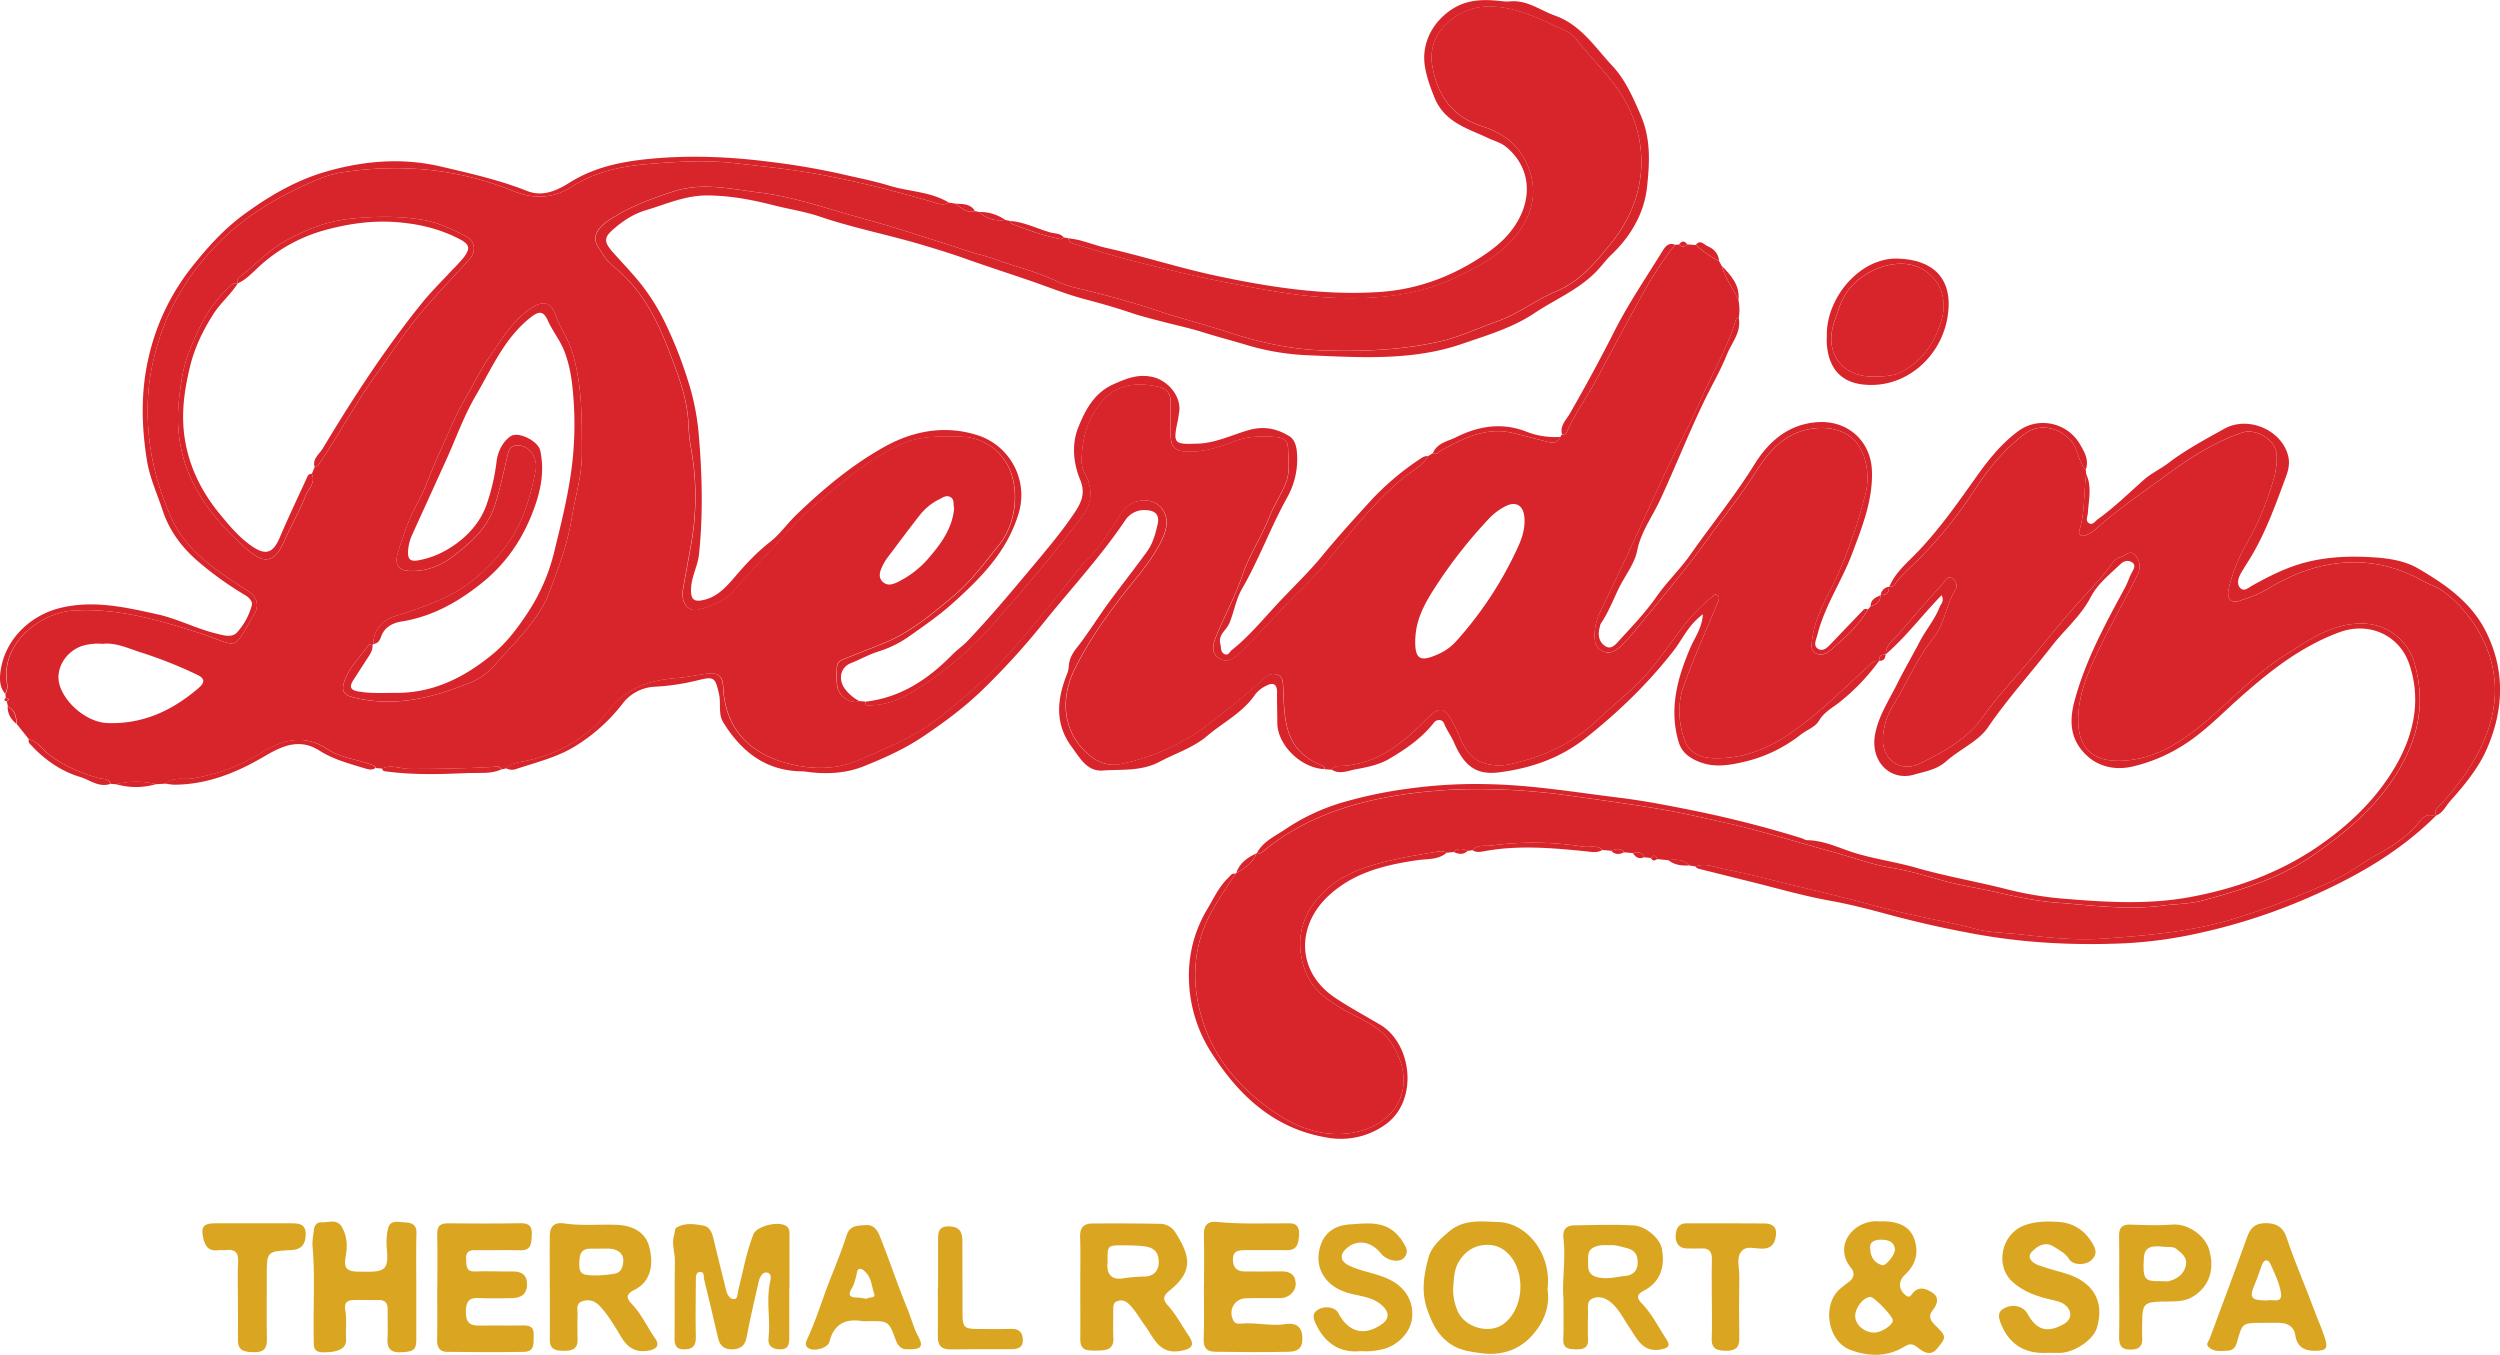 <svg id="Layer_1" data-name="Layer 1" xmlns="http://www.w3.org/2000/svg" viewBox="0 0 1440 780.32"><defs><style>.cls-1{fill:#d8242b;}.cls-2{fill:#daa520;}</style></defs><title>logoo</title><path class="cls-1" d="M1001.36,193.75a27.61,27.61,0,0,1,.16,10.09c-.52.26-1.38.42-1.5.81-5,16.5-13.78,31.33-20.62,47-6.63,15.18-14.86,29.66-21.76,44.73-10.7,23.38-21.34,46.79-32.56,69.94-2.51,5.19-5.49,10.36-6.26,16.22-.63,4.76-1,10.19,3.61,13,4.9,3,9.11-.19,12.57-3.92,1.84-2,3.83-3.85,5.53-5.95,15.16-18.68,30.74-37,44.76-56.61,7.35-10.28,15.32-20.09,22.3-30.68,7.35-11.14,14.13-23,27.72-28.36,13.3-5.21,32.71-3.81,38.35,13.89a37.68,37.68,0,0,1,.74,21.95c-2,7.56-4.11,15.09-6.72,22.54-3.77,10.79-7.77,21.37-13,31.53-4.77,9.19-9.48,18.46-10.84,29-.39,3-1.09,6.12,1.73,8s6.26.64,8.23-1.07c8.26-7.14,16.66-14.25,22.14-24,.52-.59,1-1.19,1.55-1.79,3.13-1,5.7-2.41,5.6-6.25l.26-.26c3.25.12,4.89-1.35,4.67-4.68l.4-.4a2.42,2.42,0,0,0,3.18-1.17c3.13-4.75,7.47-8.39,11.48-12.29a240.42,240.42,0,0,0,33.69-41.08c8.13-12.45,17.45-24.11,29.46-33.19,8.26-6.24,19.69-3.91,26.58,3.92,4.43,5,4.13,12.06,8.61,16.8.08.84.16,1.68.25,2.52-1.55,10.78-.56,21.84-4,32.45-.58,1.81,1.13,4.15,4,2.62a22.61,22.61,0,0,0,4.82-2.83c12.8-11.6,27.1-21.22,41-31.44,13.59-10,27.56-19.06,43.65-24.67,8.2-2.85,19.55,3.84,20.19,12.57.58,8-1.87,15.09-4.4,22.7a164.5,164.5,0,0,1-13.38,29.47,98.16,98.16,0,0,0-9.7,24.53c-1.52,6,1,9.26,5.79,7.63,5.22-1.76,10.48-3.4,15.38-6.3,7.32-4.32,15-8.4,23-11.13,23.07-7.88,45.79-6.23,67.13,5.71,4.25,2.38,9,3.59,12.95,6.74a77.66,77.66,0,0,1,20.18,23.49c12.14,22,11.12,44.16.82,65.56-6,12.45-14.56,24-24.32,34.2-1.57,1.65-2.92,3-1.54,5.31-.17.15-.34.31-.5.48a6.71,6.71,0,0,0-8.43,2.15c-6.66,8.85-15.55,14.6-25,19.85-8.79,4.88-16.87,11.15-26,15.33a458.85,458.85,0,0,1-55.23,21.25c-25,7.8-50.75,10-76.58,11.85-16,1.14-32-.65-47.85-2.44-8.66-1-17.57-1-25.89-3.19-9.3-2.5-18.8-4.33-28.13-6.31-10.48-2.22-21-4.56-31.26-7.39-15.7-4.35-31.57-8-47.35-11.89-12.4-3-24.83-6.24-37.38-8.74-5.56-1.1-11.06-3.76-17-1.64l-3.65-.59c-3.36-3.6-7.65-3.49-12-3l-6.36-.62c-.87-2.23-2.06-2.73-3.71-.67l-3.85-.42c-1.36-2.94-3.65-3.38-6.47-2.39l-5.14-.45c-2.18-2.83-4.82-1.81-7.44-.89l-5-.45c-3.24-3.22-7.41-1.29-11.12-1.91a178.35,178.35,0,0,0-52.75-.64c-3.56.47-8-.79-10.94,2.67l-2.78.4c-2.84-1.26-5.63-1.89-8.17.65l-4,.42c-2.38-1.33-4.83-.73-7.29-.29-6.33,1.13-12.71,2-19,3.41-18.57,4-36.73,8.74-49.34,24.91-9.85,12.63-10.83,26.79-5.57,40.64,3.76,9.91,12.86,16.62,22.29,21.93,9.68,5.46,20.7,9.28,27.09,19.09,15,22.95,4.67,44.24-17.38,50.44-18,5.07-35.39-.57-50.61-11.13-19.23-13.32-34.06-30.37-41-53.19-6.4-21.06-5.4-41.76,5.18-61.38,4.15-7.7,9.27-14.88,14-22.29a3.94,3.94,0,0,1,.5-.5c4.88-2.7,9.54-5.62,11.59-11.24a3.66,3.66,0,0,0,.44-.44c1.33.84,2.37.18,3.36-.65,22-18.32,48.23-27.36,75.84-32.05a288.82,288.82,0,0,1,49-3.86,377,377,0,0,1,52.75,3.89c24.38,3.52,48.86,6.48,73,11.95,11.31,2.57,22.74,4.9,33.88,8,15.18,4.16,30.29,8.62,45.46,12.81,10.56,2.91,21,6.84,31.7,8.58,10.3,1.66,20.21,4.71,30.1,7.47s19.86,4.19,29.7,6.44c11.59,2.65,23.37,5.28,35.44,6.21,20.49,1.58,40.9,4.42,61.5,1.72,7.61-1,15.5-.92,22.83-2.91,22.61-6.15,44.93-12.94,64.56-26.73,22.28-15.64,42-32.94,53.68-58.55,7.74-16.92,8.72-33.45,4-50.8A31.52,31.52,0,0,0,1360.8,380c-17.48-.23-30.79,9.43-44.62,18.18-19.21,12.16-34,29.5-51.87,43.31-10.71,8.3-22.23,14.83-35.45,16.88-19,2.95-33.21-2.62-31.71-26.33.89-14.15,6.78-26.82,12.87-39.26,6.79-13.86,14.48-27.29,21.3-41.14a9.85,9.85,0,0,0-1.51-11.2c-3-3.12-5.72.67-8.5,1.36s-4.63,3.38-6.36,5.73c-4.77,6.5-10.41,12.39-15.8,18.22-11.17,12.12-21.16,25.16-31.84,37.64-8.6,10-17.6,19.72-25.35,30.58-9,12.65-22.71,20.21-36.52,26.81-10.69,5.11-21.1-2.25-20.88-14.13a38.38,38.38,0,0,1,5.86-19.41c8-13,13.82-27.32,23.54-39.4,6.26-7.77,6.88-18.51,12.19-27a4.89,4.89,0,0,0-1.38-6.75c-3-2.08-4.14,1.12-5.41,2.53-8.45,9.38-16.83,18.84-24.94,28.52-3.19,3.81-8.12,6.65-8.19,12.56l-.2.25c-2.57-.21-3.84.88-3.57,3.53l-.26.26c-2.76-.91-4.2,1.13-5.86,2.64-15.11,13.75-29.33,28.36-46.58,39.85-13.31,8.86-27,13.71-42.63,13.35-7.26-.16-14-2.86-16.64-10-3.77-10.33-4.38-21.46-.64-31.8,5.91-16.29,13-32.14,19.7-48.15.62-1.48,1.1-2.83-.28-3.92s-2.24.22-3.19,1A96.89,96.89,0,0,0,970.92,380c-9.48,11.76-17.32,24.87-28.39,35.32-7.71,7.26-15.84,14.08-23.59,21.3-14.06,13.13-31,20.43-49.48,24.48a28.65,28.65,0,0,1-14.72-.72c-9.6-3-12.13-11.25-15.66-18.86-7.74-16.69-10.34-13.46-20.49-3.41-12.52,12.4-26.27,22.57-44.82,23.88-2.16.15-5.1-.4-6.65,2.24l-4.28-.34c.26-1.29-.46-1.8-1.55-2.24-10.67-4.26-17.52-11.18-20.14-23.14-1.63-7.49-1.67-14.78-2-22.2-.13-2.83-.24-5.64-3.28-6.79a7.17,7.17,0,0,0-7.54,1.83c-9.23,8.61-19.13,16.35-29,24.25A126.06,126.06,0,0,1,645.22,461c-7,1.47-13.48-1.56-18.28-5.68-14.22-12.2-16.73-31.2-7.72-49.33,9.35-18.8,21.81-35.5,35-51.72,5.62-6.94,11-14.06,14.91-22.1,2.83-5.88,4.62-12.53.25-18.3-5.57-7.34-17.75-6-23.18,2.11-6.1,9.07-11.4,18.63-19.28,26.49-5.54,5.52-10.08,12-15,18.12-17.42,21.3-34.15,43.16-55.48,61-9,7.55-17.88,15.29-28,21.18-10.94,6.36-22.66,11.19-34.33,16.14-13.66,5.79-27.85,5-40.84,1.54-21.41-5.75-35.53-19.86-36.66-43.83-.31-6.7-3.08-8.61-9.83-7.68-5.55.76-11.05,2-16.62,2.45-15.63,1.14-29.12,5.49-39.44,18.73-12.1,15.54-28.45,25-48,29.07-3.56.74-8.1.88-11,4.2l-2.77.66c-1.52-2.74-4.12-1.46-6.15-1.36q-23.36,1.17-46.74,1.07c-5.31,0-10.59-2.76-15.92-.2l-3.74-.33c-.13-1.28-1.12-1.47-2.12-1.85-8.5-3.2-17.94-3.93-25.68-9.05-13.43-8.9-26-5.39-38.28,2.27a105.49,105.49,0,0,1-39.82,14.7c-5,.79-10.68-1.19-15,2.9l-5.4.36a49.09,49.09,0,0,0-23.24,0l-3-.18c-1.29-3.46-4.74-2.64-7.23-3.35-10-2.9-19.37-6.86-27.86-13.16-4.05-3-6.74-7.85-12.07-9.14l-7-8.77c-.31-4.1-.84-8.09-5.11-10.21l-.69-2.82c1.76-1.16,1.15-1.72-.51-2-.1-.84-.21-1.68-.31-2.52,1.74-2.47,1.11-5.31.85-7.89C1.48,390.22,24.1,373.59,42.44,372.5c24.55-1.45,47.46,5,70.61,12.41,25.74,8.21,19.94,12.32,33.33-10.19a4.67,4.67,0,0,0,.36-.51c2.54-5,1.19-9.65-3.51-12.68-5.23-3.37-10.47-6.74-15.55-10.33-12.09-8.57-22.77-18.07-29.09-32.27-7.37-16.55-12-33.56-13.19-51.5a129.42,129.42,0,0,1,3.06-39.64c2.68-10.8,6.15-21.44,11.45-31.44a146.69,146.69,0,0,1,35-43.92,165.63,165.63,0,0,1,34.52-22c8.94-4.36,18-8.82,27.9-10.35a197.79,197.79,0,0,1,45.91-1.73,178.32,178.32,0,0,1,52.41,12.55c12.75,5.11,23.49,4,34.07-2.69,13.43-8.54,28.41-11.66,43.64-12.89,16.3-1.32,32.7-2.43,49.18-.55s33,3.5,49.35,6.53c21.79,4.06,43.3,9.46,64.61,15.68,3,.87,6.56,2.65,10,.57l3.91.58c3.32,2.44,6.32,5.72,11.13,4.33l2.54.5c4.18,4.09,9.25,5.29,14.91,4.57l2.73.57c.45.62.77,1.59,1.38,1.83,9,3.48,18.12,6.73,27.63,8.64.6.12,1.38-.59,2.07-.91l2.64.41c.12,2.06,1.61,2.74,3.28,3.23,11.32,3.31,22.56,7,34,9.85,17.5,4.37,35,8.71,52.72,12.18,20.79,4.06,41.55,8.19,62.74,9,23.6.94,46.93-1,68.75-11,14.52-6.7,28.72-14,38.36-27.68,9.42-13.41,10.24-27.25,2.68-41.48-5.15-9.68-14.23-15.42-24.13-18.56C836.39,88,828,75.7,825,58.79c-1.73-9.87,1.78-18.69,9.19-25.22a34.82,34.82,0,0,1,25.12-9c13.52.45,25.24,6,37,11.45,4.08,1.89,8.69,3.5,11.51,7.19,10.81,14.16,24.73,25.9,31.82,43a70.84,70.84,0,0,1,5.77,30.12c-.69,16.57-6.8,31.47-17.43,44.59-8.92,11-18,22-31.25,27.52-12,5-22.2,13.22-34.63,17.57-10.88,3.81-21.4,8.89-32.67,11.47-22,5-44.45,5.86-67,5.19-19.23-.57-37.89-4.89-55.88-10.77-13.3-4.34-26.86-7.74-40.11-12.21s-26.86-8.16-40.51-11.55c-5.57-1.38-11.46-2.53-16.64-5.06-11.54-5.63-24-8.53-36-12.88-6.38-2.33-13.17-3.7-19.43-5.91-9.68-3.42-19.51-6.2-29.22-9.4-13.1-4.32-26.46-7.78-39.65-11.63-15.62-4.56-31.28-9.58-47.56-11.53-16.5-2-32.74-6.12-49.73-.58-13.08,4.27-25.71,9-37.1,16.58-7.25,4.85-9.33,10.07-6.39,14.88,2.6,4.24,5.25,8.61,9.19,11.75,15.76,12.54,24.77,29.9,31.63,47.9,5.08,13.32,10.58,26.94,11.41,41.69a110.88,110.88,0,0,0,1.26,13.62,155.54,155.54,0,0,1,.49,55.77c-1.61,9-3.27,17.95-4.85,26.94-1.35,7.65,3,13.5,9.38,11.59,7.2-2.15,14.47-4.59,19.86-10.76,10.21-11.68,20.81-23,31.31-34.43s22.68-21.23,34.8-31a158.06,158.06,0,0,1,28.08-18c11.94-6,24.54-5.71,37.23-5.33a31.1,31.1,0,0,1,23.23,11.74c10.77,13.13,9.24,36.85-1.74,50.45-8.45,10.46-16.43,21.39-26.81,30-12.37,10.27-24.72,20.74-39.95,26.84q-11.47,4.59-23,9.15c-2.09.83-3.67,2.17-3.73,4.51-.09,3.74-.41,7.57.23,11.21,1.05,6,7.93,10.24,12.82,8.41l3.18.3c.06,3.26,2.52,2.12,4.11,2.06,12-.41,21.88-6.51,31.24-12.79a199.12,199.12,0,0,0,38.52-34c17.68-20,34.9-40.38,51-61.65,5.77-7.61,6.58-15.95,2-24.58a17,17,0,0,1-2.15-9c.35-7,1.3-13.77,4.13-20.44,8.23-19.4,21.78-25.43,40.72-20.8,4.46,1.09,6.49,4.23,6.49,8.73,0,6.25,0,12.5,0,18.76,0,6.94,2.34,9.39,9.21,9.7,9.57.43,18.5-2.57,27.19-5.88,8.31-3.16,16.65-3.28,25.18-2.41,3.43.36,5.92,2.32,6,6.05.12,6.85,1.34,13.92-1.31,20.43s-6.84,12.74-9.45,19.43c-4.47,11.48-11.49,21.67-15.47,33.47-4.21,12.47-10.75,24.12-15.62,36.39-1.48,3.75-2.49,9,2.42,11.75,4.37,2.48,7.7.41,11.2-2.93,12-11.49,22.81-24.18,34.67-35.81a214.48,214.48,0,0,0,17.54-19C779,326.14,791.86,309.84,808,296.3c4.92-4.13,11.22-6.75,14.56-12.69l2.78-1.78c2.24,1.32,3.27-.77,4.83-1.6,12.84-6.86,25.75-13.65,41.14-10,6.25,1.48,12.45,3.17,18.68,4.76,3.39.86,6.83,1.89,8.73-2.48l1-1.45c2.33.48,2.89-1.65,3.47-2.9,4.7-10.14,11.25-19.21,16.51-29,8.75-16.33,17.41-32.72,26.44-48.89a210.31,210.31,0,0,1,18.65-28.41l2.34-.17c1.6,1.49,3.19,1.51,4.75-.07l4.88.35a67.71,67.71,0,0,0,13.45,9.32l1.49,2.68C993.61,181.18,998.36,187,1001.36,193.75ZM136.8,184.28c-2-1-3.08.4-4.31,1.5-11.92,10.59-18.52,24.47-24,39-3.19,8.4-4.38,17.2-5.35,26.08-1.75,16.06.33,31.68,7.12,46.17,7.46,15.91,19.11,28.93,32.3,40.44,10.16,8.86,16,7.1,21.35-5.23,3.75-8.69,8.65-16.91,12.07-25.71,1.56-4,6.06-7.5,3.62-12.72.56-1.32,1.12-2.64,1.67-4,.71-.35,1.7-.5,2.09-1.06,11.36-16.69,20.85-34.55,32.54-51.07,8.81-12.46,17.13-25.29,26.9-37,8.87-10.63,18.66-20.48,27.86-30.84,3.77-4.24,2.88-10.26-2-12.76-8.07-4.18-16.31-8.15-25.41-9.65-14.07-2.32-28.35-2-42.31-.49-12.82,1.42-25,6.23-36.58,12.68-9.81,5.45-17,13.66-25.75,20.19-1.33,1-2.58,2.25-1.59,4.22Zm77.7,208.31c-.72-.53-1.72-.92-2.24-.18-4.83,6.92-11.21,12.78-14,21.11-1.69,5-.44,7.57,4.92,8.94,23.74,6.1,46,.39,67.77-8.42a39.72,39.72,0,0,0,14.68-10.85c6.12-7.17,13-13.7,18.72-21.13,4.36-5.65,8.77-11.66,11.31-18.23,5.72-14.74,11.32-29.78,13.81-45.35,1.91-12,5.73-23.65,5.69-36.1-.05-18.08.33-36.09-4.17-53.77-.61-2.41-1.25-4.83-2.09-7.16-2.43-6.72-6.65-12.59-9-19.41s-7-8.18-13.12-4.26c-11.75,7.47-18.38,19.39-26,30.35-4.43,6.4-7.68,13.61-11.66,20.33-6.7,11.32-11.56,23.51-17,35.43-4,8.75-6.88,18.06-11.49,26.45C235.48,319.79,232,329.75,229,340c-1.84,6.33.79,9.56,7.36,9.75,9.38.26,17.6-3.06,24.92-8.68,10.09-7.74,19.42-16,23.62-28.77,3.21-9.79,5.26-19.83,7.63-29.8.83-3.48,2.08-5,5.67-5.08,6.3-.12,11.75,6.81,10.34,14.26-3.08,16.29-7.79,32.11-18.32,45.32-8.9,11.15-19.33,20.87-32.26,27.22-9.92,4.87-20.44,8.46-31,11.74-7.24,2.24-12.62,9.48-11.68,15.84A1.35,1.35,0,0,0,214.5,392.59ZM59.2,391.7a31.72,31.72,0,0,0-11.58,1.11c-9.77,3.09-15.91,13.31-13.37,22.29,3.11,11,16,21.78,27.54,22.22,20.36.78,37.51-7.15,52.64-20.22,3.65-3.15,3.74-5.45-1-7.67A255.18,255.18,0,0,0,81.1,396.6C73.82,394.33,66.73,390.8,59.2,391.7Zm756-3.19c-.4,12.17,2.54,14,13.48,9a29.61,29.61,0,0,0,10-7.24,213,213,0,0,0,36.13-55.36c2.18-4.93,3.67-10.23,3.27-15.75-.56-7.67-5.31-10.07-12-6.16a35,35,0,0,0-7.9,6,278.19,278.19,0,0,0-29.79,37.43C821.92,366.25,815.7,376.2,815.24,388.51Zm-265.65-74.9c-.65-2.26.53-5.25-2.38-6.59-2.34-1.08-4.23.47-6.33,1.5A33,33,0,0,0,529.45,318c-5,6.36-9.84,12.83-14.68,19.31-2.23,3-4.72,5.89-6.31,9.21-1.37,2.87-3,6.59-.11,9.37,3,2.94,6.61,1.36,9.82-.34A55.79,55.79,0,0,0,534.3,343C541.69,334.48,548.5,325.57,549.59,313.61Z" transform="translate(0 -20.84)"/><path class="cls-1" d="M495.18,424.74c-4.89,1.83-11.77-2.4-12.82-8.41-.64-3.64-.32-7.47-.23-11.21.06-2.34,1.64-3.68,3.73-4.51q11.5-4.55,23-9.15c15.23-6.1,27.58-16.57,39.95-26.84,10.38-8.61,18.36-19.54,26.81-30,11-13.6,12.51-37.32,1.74-50.45a31.1,31.1,0,0,0-23.23-11.74c-12.69-.38-25.29-.66-37.23,5.33a158.06,158.06,0,0,0-28.08,18c-12.12,9.72-24.24,19.48-34.8,31s-21.1,22.75-31.31,34.43c-5.39,6.17-12.66,8.61-19.86,10.76-6.4,1.91-10.73-3.94-9.38-11.59,1.58-9,3.24-18,4.85-26.94a155.54,155.54,0,0,0-.49-55.77A110.88,110.88,0,0,1,396.54,264c-.83-14.75-6.33-28.37-11.41-41.69-6.86-18-15.87-35.36-31.63-47.9-3.94-3.14-6.59-7.51-9.19-11.75-2.94-4.81-.86-10,6.39-14.88,11.39-7.62,24-12.31,37.1-16.58,17-5.54,33.23-1.4,49.73.58,16.28,1.95,31.94,7,47.56,11.53,13.19,3.85,26.55,7.31,39.65,11.63,9.71,3.2,19.54,6,29.22,9.4,6.26,2.21,13,3.58,19.43,5.91,12,4.35,24.41,7.25,36,12.88,5.18,2.53,11.07,3.68,16.64,5.06,13.65,3.39,27.22,7.07,40.51,11.55s26.81,7.87,40.11,12.21c18,5.88,36.65,10.2,55.88,10.77,22.52.67,44.94-.15,67-5.19,11.27-2.58,21.79-7.66,32.67-11.47,12.43-4.35,22.59-12.6,34.63-17.57C910.05,183,919.08,172,928,161c10.63-13.12,16.74-28,17.43-44.59a70.84,70.84,0,0,0-5.77-30.12c-7.09-17.13-21-28.87-31.82-43-2.82-3.69-7.43-5.3-11.51-7.19-11.79-5.49-23.51-11-37-11.45a34.82,34.82,0,0,0-25.12,9c-7.41,6.53-10.92,15.35-9.19,25.22,3,16.91,11.4,29.25,28.86,34.8,9.9,3.14,19,8.88,24.13,18.56,7.56,14.23,6.74,28.07-2.68,41.48-9.64,13.71-23.84,21-38.36,27.68-21.82,10.06-45.15,12-68.75,11-21.19-.84-42-5-62.74-9-17.73-3.47-35.22-7.81-52.72-12.18-11.43-2.86-22.67-6.54-34-9.85-1.67-.49-3.16-1.17-3.28-3.23,7.4.64,14.18,3.81,21.38,5.42,21.45,4.81,42.46,11.64,64,16.21,30.85,6.54,62,11.39,93.79,9.26,20.95-1.41,39.79-8.17,57.32-19.39,8.91-5.7,16.78-11.88,22.29-21.52,8.59-15,6.6-31.6-6.61-42.55-3.26-2.7-7.2-3.6-10.77-5.31-11.57-5.52-24.75-8.82-30.58-23.15-2.52-6.18-4.75-12.43-5.65-18.69-1.72-12,3.86-24.07,14.88-31.7,9.08-6.29,18.89-6.38,29.11-5.24a23.88,23.88,0,0,0,5,.19c9.94-1,17.44,5.12,26.06,8.19,15.06,5.37,23.07,18.37,33,28.91,7.39,7.84,12,18.31,16.45,28.67,5.87,13.67,5,27.55,3.55,41.09-1.63,15.08-9.29,28.37-20.56,39.05-3.26,3.1-5.81,6.78-9,10-10.26,10.36-23.6,15.81-35.39,23.69-12.71,8.51-27.39,12.73-41.41,17.59-28.63,9.92-58.73,7.89-88.58,6.63a141.51,141.51,0,0,1-34.88-5.69c-8.45-2.54-17-4.76-25.44-7.41-7.37-2.33-15-4-22.55-5.94-6.1-1.6-12.5-3.12-18.38-5.09-8.82-3-17.83-5.6-26.71-7.93-11.61-3-22.62-7.57-33.88-11.39-12.06-4.1-24.22-8.06-36.24-12.33-7.65-2.72-15.59-5.16-23.47-7.52-19.9-6-40.36-9.9-60.08-16.61-8.56-2.92-17.66-4.24-26.46-6.49-12.66-3.24-25.31-5.64-38.56-5.66-12.6,0-23.55,5.09-35.09,8.49-6.64,2-12.33,5.58-17.6,10-6.63,5.53-7,7.84-1.41,14.2s11.49,12.33,16.67,18.94a122.79,122.79,0,0,1,13.44,21.73,238.08,238.08,0,0,1,12.67,31.81,141.12,141.12,0,0,1,6.56,31c2.08,23.43,2.73,47,.29,70.46-.68,6.61-4.19,12.51-4.56,19.31-.36,6.58,1.22,8.56,7.75,6.94,7.68-1.91,12.82-7.74,17.57-13.3,6.18-7.23,12.49-14,20.07-19.92,5.67-4.41,9.93-10.6,15.16-15.64,15.6-15,32.21-28.94,51.15-39.42,16.47-9.11,34.65-12.37,53-6.58a36.26,36.26,0,0,1,23.82,45.55c-6.72,21.81-21.71,36.85-37.85,51.32-8,7.23-17,13.33-25.8,19.57a63.76,63.76,0,0,1-17.32,8.32c-5.41,1.74-10.23,4.53-15.43,6.56-6.23,2.44-7.59,9.49-3.38,15.07A24,24,0,0,0,495.18,424.74Z" transform="translate(0 -20.84)"/><path class="cls-1" d="M1086.23,397.7c.07-5.91,5-8.75,8.19-12.56,8.11-9.68,16.49-19.14,24.94-28.52,1.27-1.41,2.44-4.61,5.41-2.53a4.89,4.89,0,0,1,1.38,6.75c-5.31,8.5-5.93,19.24-12.19,27-9.72,12.08-15.5,26.38-23.54,39.4a38.38,38.38,0,0,0-5.86,19.41c-.22,11.88,10.19,19.24,20.88,14.13,13.81-6.6,27.48-14.16,36.52-26.81,7.75-10.86,16.75-20.54,25.35-30.58,10.68-12.48,20.67-25.52,31.84-37.64,5.39-5.83,11-11.72,15.8-18.22,1.73-2.35,3.46-5,6.36-5.73s5.48-4.48,8.5-1.36a9.85,9.85,0,0,1,1.51,11.2c-6.82,13.85-14.51,27.28-21.3,41.14-6.09,12.44-12,25.11-12.87,39.26-1.5,23.71,12.7,29.28,31.71,26.33,13.22-2.05,24.74-8.58,35.45-16.88,17.83-13.81,32.66-31.15,51.87-43.31,13.83-8.75,27.14-18.41,44.62-18.18a31.52,31.52,0,0,1,30.12,23.44c4.68,17.35,3.7,33.88-4,50.8-11.7,25.61-31.4,42.91-53.68,58.55-19.63,13.79-42,20.58-64.56,26.73-7.33,2-15.22,1.92-22.83,2.91-20.6,2.7-41-.14-61.5-1.72-12.07-.93-23.85-3.56-35.44-6.21-9.84-2.25-19.89-3.7-29.7-6.44s-19.8-5.81-30.1-7.47c-10.75-1.74-21.14-5.67-31.7-8.58-15.17-4.19-30.28-8.65-45.46-12.81-11.14-3.06-22.57-5.39-33.88-8-24.11-5.47-48.59-8.43-73-11.95a377,377,0,0,0-52.75-3.89,288.82,288.82,0,0,0-49,3.86c-27.61,4.69-53.8,13.73-75.84,32.05-1,.83-2,1.49-3.36.65,3.61-6.53,10.26-9.36,16-13.28a119.88,119.88,0,0,1,31.8-15.2A257.28,257.28,0,0,1,812,475a283.88,283.88,0,0,1,46-2.46c25.17.57,50,4.75,74.92,7.81,14.26,1.75,28.3,4.52,42.3,7.33a643.41,643.41,0,0,1,62.63,16c1,.31,1.93,1.08,2.91,1.1,8.2.11,15.54,3.12,23.14,5.87,12.85,4.65,26.66,6.23,39.71,10,17,4.89,34.33,7.85,51.39,12.16a200.61,200.61,0,0,0,31.88,5.54c24.89,2.1,50,3.77,74.71-.81,27.34-5.06,53.11-14.55,76-30.81,17.67-12.54,32.9-27.66,43.36-46.54,9.8-17.71,13.58-37.31,6.71-57.08-5.71-16.46-23.09-24.35-40.1-18.11-22.46,8.24-40.73,22.81-58.22,38.43-11,9.8-21.17,20.48-34,28a93.61,93.61,0,0,1-27.58,11.06c-11.06,2.33-21.49-.68-28.74-9.62-6.67-8.23-6.92-17.71-4.11-28.22,6.29-23.52,17.85-44.5,29.24-65.64,1.37-2.55,2.22-5.38,3.56-7.95,1.07-2.07,2.8-4.39.6-6.14-2-1.59-4.83-1.16-6.86.79-6.16,5.91-13.23,11.43-17.11,18.91-5.76,11.12-15.21,18.94-22.63,28.51-12.08,15.59-25.4,30.19-36.56,46.54-4.4,6.43-11.51,10.3-17.79,14.78a69.87,69.87,0,0,0-6.35,4.89c-5.29,4.8-12.11,5.82-18.49,7.68-13.79,4-25.27-7.69-22.51-22.94,1.92-10.68,7.93-19.7,12.7-29.23,4.12-8.26,8.78-16.24,13.05-24.42,3.48-6.69,8.57-12.57,11.4-19.76.8-2,2.91-3.62,1.19-7C1107.37,374.94,1098,387.49,1086.23,397.7Z" transform="translate(0 -20.84)"/><path class="cls-1" d="M291.58,463.36c2.9-3.32,7.44-3.46,11-4.2,19.59-4.05,35.94-13.53,48-29.07,10.32-13.24,23.81-17.59,39.44-18.73,5.57-.41,11.07-1.69,16.62-2.45,6.75-.93,9.52,1,9.83,7.68,1.13,24,15.25,38.08,36.66,43.83,13,3.48,27.18,4.25,40.84-1.54,11.67-4.95,23.39-9.78,34.33-16.14,10.14-5.89,19-13.63,28-21.18,21.33-17.83,38.06-39.69,55.48-61,5-6.08,9.51-12.6,15-18.12,7.88-7.86,13.18-17.42,19.28-26.49,5.43-8.09,17.61-9.45,23.18-2.11,4.37,5.77,2.58,12.42-.25,18.3-3.87,8-9.29,15.16-14.91,22.1-13.16,16.22-25.62,32.92-35,51.72-9,18.13-6.5,37.13,7.72,49.33,4.8,4.12,11.26,7.15,18.28,5.68a126.06,126.06,0,0,0,54.13-25.42c9.85-7.9,19.75-15.64,29-24.25a7.17,7.17,0,0,1,7.54-1.83c3,1.15,3.15,4,3.28,6.79.33,7.42.37,14.71,2,22.2,2.62,12,9.47,18.88,20.14,23.14,1.09.44,1.81.95,1.55,2.24-13.65-.68-27-14.1-27-26.74,0-5.83-.22-11.66-.14-17.49.06-5.16-2.61-5.73-6.35-3.73a17.4,17.4,0,0,0-6.27,5c-7.1,10.47-18.4,16-27.65,23.86-8,6.81-18.07,9.92-27.15,14.76-10.84,5.78-22,4.37-33,5.16-9.08.66-13.17-7.35-17.81-13.57-10-13.43-8.51-27.69-2.68-42.14a16,16,0,0,0,1-4.83c.35-4,2.14-7.1,4.73-10.38,6.63-8.42,12.21-17.65,18.58-26.28,7.11-9.62,14.5-19,21.54-28.71,3.64-5,5-10.41,6.3-16,1.13-5.15-1.11-7.79-6.54-8.06a13,13,0,0,0-12.25,6c-14,20.72-31,39.05-46.65,58.49a418.26,418.26,0,0,1-36.21,39.72c-10.32,9.89-21.76,18.32-33.65,26.29-10.72,7.19-22.4,12.38-34.18,17.09-9.43,3.77-19.8,4.52-30.08,3.42-1.86-.19-3.71-.56-5.57-.59-20.75-.24-34.71-11.45-45.08-28.16-3.06-4.93-1.2-10.93-2.47-16.41-2.19-9.43-2.64-10.27-12.29-7.84a130.21,130.21,0,0,1-24.48,3.68,24.76,24.76,0,0,0-19.06,10.15,101.8,101.8,0,0,1-26.82,24c-10.59,6.61-22.83,9.43-34.54,13.39A6.86,6.86,0,0,1,291.58,463.36Z" transform="translate(0 -20.84)"/><path class="cls-2" d="M622.24,761.89c0-9.57.22-19.15-.09-28.72-.16-5.1,2.11-7.55,6.8-7.59q19.37-.17,38.72.17a10.68,10.68,0,0,1,9.14,4.64c8.85,13.8,10.81,22.69-3.19,33.86-4.19,3.34-3.51,5.64-1,8.43,4.77,5.25,8,11.54,11.93,17.3s2,7.9-4.78,9c-12.23,2.06-15.16-7.69-20.31-14.64-3.05-4.1-5.4-8.67-9.16-12.32-2.15-2.07-4.25-2.57-6.72-1.72s-2.35,3.15-2.34,5.27c0,5.41-.2,10.84.08,16.23.21,4.24-1.87,6.26-5.63,6.76a46.58,46.58,0,0,1-8.1.1c-4.33-.21-5.39-3-5.35-6.84.11-10,0-20,0-30Zm26.88-23.75h-1.87c-9.38,0-9.38,0-9.26,9.35,0,.41-.08.82-.11,1.23-.39,6.21,2.56,9.41,8.65,8.49a101.47,101.47,0,0,1,13-1.1c5.13-.13,7.78-3.5,7.89-7.93.11-4.07-1.15-8-6.55-9.14C656.91,738.21,653,738.29,649.12,738.14Z" transform="translate(0 -20.84)"/><path class="cls-2" d="M239.78,762.69c0,9.79,0,19.57,0,29.36,0,6.48-1.49,7.41-9.07,7.68-5.83.21-7.8-2.32-7.5-7.86s0-11.25.08-16.87c.05-3.64-1.57-5.38-5.25-5.34-4.79.05-9.58-.11-14.37,0-3.82.08-5.51,1.6-4.77,6,.92,5.42.13,11,.43,16.55s-4.57,7.59-13.21,7.56c-6,0-5.31-3.74-5.4-7.54-.42-17.88.84-35.78-.7-53.66-.26-3,.46-6.19.77-9.29.26-2.63,1.74-4.51,4.36-4.37,4.08.21,9-2.28,11.87,2.85,3,5.33,3.15,11.06,2.1,16.89-1.16,6.41.38,8.43,6.76,8.65,1.67.06,3.34,0,5,.06,11.35.09,12.94-1.85,11.93-13.24a36.51,36.51,0,0,1,.72-11.71c1.25-5.09,5.91-3.69,9.43-3.48s7,.71,6.93,6C239.61,741.44,239.78,752.07,239.78,762.69Z" transform="translate(0 -20.84)"/><path class="cls-2" d="M693.51,761.78c0-10,.18-20-.07-30-.13-5.23,2.41-7.63,7.09-7.15,14.13,1.46,28.28.77,42.42.85,5,0,5.49,3.68,5.29,6.77-.25,3.94-.6,8.7-6.65,8.67-8.13,0-16.25.05-24.38,0-3.87,0-7.16.4-7.06,5.55.08,4.76,2.48,6.76,7,6.74,6.88,0,13.76.08,20.63-.06,4.86-.11,8.18,1.5,8.55,6.78.3,4.44-3.77,8.53-8.67,8.63-6.66.12-13.34-.15-20,.09s-10.33,6.78-7.27,12.76c1,1.89,2.66,2,4.26,1.83,8.69-.86,17.31,1.67,26.05.26,4.69-.76,8.81.73,9.37,6.54.61,6.32-1.35,9.25-7.79,9.41-14.16.35-28.33.2-42.5,0-4.26-.06-6.66-2-6.46-7.09.4-10.2.12-20.42.12-30.62Z" transform="translate(0 -20.84)"/><path class="cls-2" d="M251.91,761.71c0-10,.16-20-.07-30-.11-4.64,1.68-6.28,6.23-6.23,14,.15,27.93.17,41.88-.06,5.05-.09,6.61,2,6.37,6.74s-.1,9-6.68,8.83c-8.54-.18-17.09.07-25.63-.09-3.91-.08-5.84,1.14-5.53,5.36.27,3.61-.24,7.17,5.34,6.94,7.07-.3,14.17.14,21.25,0,5.25-.09,8.51,1.83,8.51,7.44,0,5.26-3,7.87-8.89,7.93-6.25.06-12.52.31-18.75-.06-5.81-.34-7.46,2-7.6,7.64-.15,6,1.89,8.39,7.82,8.24,8.33-.2,16.67.06,25-.1,4-.08,6.45.84,6.24,5.49-.2,4.31,1,9.62-5.57,9.73-14.79.27-29.58.18-44.38,0-4,0-5.74-2.42-5.67-6.59.19-10.41.06-20.83.06-31.25Z" transform="translate(0 -20.84)"/><path class="cls-2" d="M891.38,763.41c1.54,10.46-2.35,19.91-9.88,27.71s-17.56,10.61-28.24,9.16c-6.19-.84-12.4-1.49-18.1-5.52-7.12-5-10.2-11.64-13-19.47-3.68-10.32-2-20.19.59-29.89,1.68-6.35,7-11.08,12.07-15.34,8.5-7.09,18.57-5.68,28.49-5.31C879.51,725.37,893.9,743.11,891.38,763.41ZM837,762.87a31.42,31.42,0,0,0,2.22,12.19c3.5,9.92,17.78,14.55,26.37,8.67,8.07-5.53,12-17.62,9.36-29-2-8.92-8.38-16.06-16.24-16.75-7.67-.67-14,2.47-18.26,9.32C837.41,752.17,837.48,757.55,837,762.87Z" transform="translate(0 -20.84)"/><path class="cls-2" d="M454.63,762.71c0,9.59-.05,19.18,0,28.76,0,3.74-.54,6.66-5.3,6.59-4.3,0-7.17-1.91-6.66-6.29,1.23-10.53-1.36-21.11.73-31.62.44-2.22,1.52-5.77-1.65-6.34-2.32-.42-4.1,2.44-4.68,5-2.42,10.71-5,21.38-7,32.17-.9,4.81-3.28,6.8-7.86,7.09s-7.5-1.77-8.56-6.33c-2.65-11.3-5.24-22.61-8.06-33.87-.39-1.56.35-4.54-2.3-4.42s-2.47,2.91-2.49,4.94c-.07,10.84-.25,21.68,0,32.51.09,4.67-1.41,7-6.26,7.18s-6.08-2.11-6-6.52c.18-14.75-.06-29.5.2-44.25.09-5.18-2.16-10.28-.35-15.49.47-1.35.05-3.2,1.42-4,4.84-2.8,10.15-1.92,15.22-1.08,3.63.6,5,3.8,5.85,7.32,2.35,10.09,5,20.13,7.44,30.2.6,2.44,2.16,4.79,4.24,4.87,2.51.1,2.15-2.95,2.64-4.89,2.76-10.85,4.65-22,8.75-32.44,2-5,15.53-8.07,19.44-4.38,1.75,1.65,1.33,3.86,1.34,5.89.05,9.79,0,19.59,0,29.38Z" transform="translate(0 -20.84)"/><path class="cls-2" d="M316.66,762.06c0-9.57-.06-19.15,0-28.72,0-6.07,2.44-8.68,8.36-7.8,10,1.5,19.95.43,29.91.79s16.74,4.55,18.87,12.14c3,10.69,1.06,20.59-8.36,25.32-5.84,2.94-4.1,5.41-1.2,8.49,5.44,5.8,8.63,13.07,13.12,19.48,2.82,4,.83,6.06-3.28,6.92-7.08,1.47-12.16-.94-16.12-7.5-3.75-6.2-7.35-12.48-12.32-17.88-2.89-3.13-6.22-4.23-10.09-3-4.13,1.31-2.76,5.09-2.86,8-.17,4.78-.07,9.57,0,14.36,0,5.57-3.6,6.24-8,6.24s-8-.66-8-6.25c.06-10.2,0-20.4,0-30.6Zm29.82-22c-2.62,0-4.49,0-6.35,0-4,0-6,1.84-6.32,6-.55,8.18.44,9.35,8.77,9.42a65.85,65.85,0,0,0,11.11-.93c4.18-.67,4.92-3.67,5.28-6.64.4-3.28-1.13-6-4.61-7.21C351.51,739.66,348.61,740.18,346.48,740Z" transform="translate(0 -20.84)"/><path class="cls-2" d="M1084.05,724.31c11.66,0,18,4.29,19.57,14.05,1.08,6.56-1.41,12.18-6.33,16.7-4.12,3.78-3.81,8.69.56,12,1.74,1.3,2.55.41,3.52-.88,3.81-5.08,8.53-3,12.11-.46s2.49,6.44-.24,9.8-1.37,5.95,1.43,8.67c6.51,6.33,6.64,6.83,1.13,13.42-3.72,4.44-7.63,2.38-11.37-.71-1.92-1.59-4.12-2.5-6.84-.79-10.09,6.37-20.83,6.33-31.66,2.33-13.42-4.95-16.78-26.34-5.72-35.54,1.6-1.32,3.24-2.61,4.92-3.82,3-2.17,3.18-5.37,1.25-7.68-11-13.11,1.61-28.56,16.42-27C1083.21,724.35,1083.63,724.31,1084.05,724.31Zm-4.29,64.07c4.37-.11,10.8-4.53,10.5-7.2-.29-2.49-10.75-13.36-12.81-13.31-4.11.08-9,6.21-8.85,11.19S1074,788.54,1079.76,788.38ZM1077.25,740c.17,5.7,2.91,8.42,6.9,9.6,2.17.65,7.51-6.27,7.33-9-.32-4.77-4.19-5.62-7.58-5.7C1080.33,734.78,1076.61,735.92,1077.25,740Z" transform="translate(0 -20.84)"/><path class="cls-2" d="M1179.7,800.06c-12.13.78-21.82-3.76-27-16.35-1.73-4.21-2.43-7.57,2.59-9.74,4.86-2.11,10.26-.59,12.56,3.62,5.17,9.43,11.25,11.22,20.64,6.07,4.82-2.64,5.36-7.39,1.21-11-1.92-1.69-4.24-2.27-6.76-2.84-8.87-2-17.39-4.56-24.35-11.23-9.21-8.81-6-26.78,7.22-31.86,6-2.28,12.56-2.5,19-2.16,8.69.45,15.26,4.2,20,11.68,2.44,3.85,3.53,7.15-.17,10.42s-10.6,3-12.82-.57-5.43-4.94-8.5-7c-5.26-3.56-9.78-.5-12.81,2.58-3.4,3.45,0,6.57,3.59,7.89,5,1.86,10.28,3.18,15.44,4.71,15.64,4.64,23.07,15.65,18.22,31.56-2,6.55-12.23,13.64-20.47,14.24C1185.08,800.2,1182.78,800.06,1179.7,800.06Z" transform="translate(0 -20.84)"/><path class="cls-1" d="M822.57,283.61c-3.34,5.94-9.64,8.56-14.56,12.69-16.15,13.54-29,29.84-42.09,46.21a214.48,214.48,0,0,1-17.54,19c-11.86,11.63-22.64,24.32-34.67,35.81-3.5,3.34-6.83,5.41-11.2,2.93-4.91-2.78-3.9-8-2.42-11.75,4.87-12.27,11.41-23.92,15.62-36.39,4-11.8,11-22,15.47-33.47,2.61-6.69,6.74-12.77,9.45-19.43s1.43-13.58,1.31-20.43c-.06-3.73-2.55-5.69-6-6.05-8.53-.87-16.87-.75-25.18,2.41-8.69,3.31-17.62,6.31-27.19,5.88-6.87-.31-9.18-2.76-9.21-9.7,0-6.26,0-12.51,0-18.76,0-4.5-2-7.64-6.49-8.73-18.94-4.63-32.49,1.4-40.72,20.8-2.83,6.67-3.78,13.42-4.13,20.44a17,17,0,0,0,2.15,9c4.63,8.63,3.82,17-2,24.58-16.14,21.27-33.36,41.62-51,61.65a199.12,199.12,0,0,1-38.52,34c-9.36,6.28-19.28,12.38-31.24,12.79-1.59.06-4.05,1.2-4.11-2.06,20.32-2.28,36.15-12.76,50.12-27,2.86-2.9,6.34-5.28,9.19-8.29,13.5-14.27,26.08-29.33,38.66-44.41,7.44-8.91,14.86-17.76,21.42-27.32,4.32-6.29,8.14-12.08,4.49-20.81-4-9.63-5-20.69-1-30.4,4-9.9,9.12-19.73,20.32-24.69,7.52-3.33,14.33-6.11,22.88-4s16.48,11.44,14.74,20.63c-.23,1.22-.33,2.47-.58,3.69-2.94,14.06-2.73,14.48,11.65,13.93,10.27-.39,19.55-5.09,29.27-7.83,8.54-2.4,16.1-.82,23.19,3.57,2.73,1.69,3.92,5,4.31,8.59a45,45,0,0,1-5.67,26.92c-9.48,17.14-16.17,35.6-26,52.6-3.38,5.85-4.48,13.13-7.16,19.6-1.66,4-6.66,6.54-5.19,12.05.53,2,0,4.29,2.06,5.57,2.39,1.53,3.26-1.16,4.49-2.13,9.81-7.75,17.72-17.41,26.18-26.5,8.71-9.35,18-18.13,26.15-28.06,8.74-10.68,18.08-20.88,27.36-31.1A155.54,155.54,0,0,1,818,285.18C819.29,284.28,820.76,283.33,822.57,283.61Z" transform="translate(0 -20.84)"/><path class="cls-2" d="M900.55,768.74c-.93-10.09,1.44-22.33,0-34.56-.53-4.57,1.19-7.44,5.94-7.52,11.4-.17,22.84-.6,34.2,0,7.55.41,15.44,7.64,16.52,13.35,2.11,11.17-1.32,19.58-10.41,24.29-4,2.07-4.22,4.14-1.31,7.11,6,6.16,9.79,13.88,14.44,21,2.35,3.58,1,4.87-3,5.67-10.62,2.11-13.88-6-18.35-12.54-3.38-4.95-5.92-10.55-10.64-14.47-3-2.5-6.63-3.9-10.42-2.38s-2.76,5.18-2.81,8.22c-.07,5-.26,10,0,15,.29,5.31-2.56,6.25-7,6.14-4.14-.11-7.47-.36-7.26-5.92C900.75,785.07,900.55,778,900.55,768.74Zm26.75-30.63a39,39,0,0,0-5,0c-4.23.6-7.73,2.08-7.55,7.3.16,4.82-1.3,9.93,6.3,11.32,5.44,1,10.29-.46,15.35-1,3.93-.45,6.76-2.54,6.88-7.38s-1.66-7.37-6.22-8.59C933.58,738.85,930.24,737.73,927.3,738.11Z" transform="translate(0 -20.84)"/><path class="cls-1" d="M546.52,137.54c-3.44,2.08-7,.3-10-.57-21.31-6.22-42.82-11.62-64.61-15.68-16.31-3-32.86-4.66-49.35-6.53s-32.88-.77-49.18.55c-15.23,1.23-30.21,4.35-43.64,12.89-10.58,6.73-21.32,7.8-34.07,2.69a178.32,178.32,0,0,0-52.41-12.55,197.79,197.79,0,0,0-45.91,1.73c-9.91,1.53-19,6-27.9,10.35a165.63,165.63,0,0,0-34.52,22,146.69,146.69,0,0,0-35,43.92c-5.3,10-8.77,20.64-11.45,31.44a129.42,129.42,0,0,0-3.06,39.64c1.16,17.94,5.82,34.95,13.19,51.5,6.32,14.2,17,23.7,29.09,32.27,5.08,3.59,10.32,7,15.55,10.33,4.7,3,6.05,7.71,3.51,12.68a4.67,4.67,0,0,1-.36.51c-13.39,22.51-7.59,18.4-33.33,10.19C89.9,377.53,67,371.05,42.44,372.5c-18.34,1.09-41,17.72-38.69,39.94.26,2.58.89,5.42-.85,7.89C0,416.91-.27,412.65.16,408.68,2.24,389.37,17.43,375.19,34.82,371c19.14-4.65,37.45-.38,55.92,3.71,11.6,2.57,22.15,8.21,33.62,11,4,1,9,2.64,12-.41A37.59,37.59,0,0,0,145,369.63c.67-2.35-1.37-4.51-3.73-5.94a194.31,194.31,0,0,1-28.06-20.23c-8.82-7.83-15.77-17.12-19.6-28.84-3.08-9.41-7.34-18.5-8.93-28.32-3.2-19.66-3.65-39.6.78-58.94A129.94,129.94,0,0,1,110.24,175c8.94-11.3,18.33-21.82,29.87-30.34,14.73-10.89,30.73-20.19,48.2-25.12,21.17-6,42.91-8,65.2-2.88,17,4,33.92,7.76,50.18,14.21,8.88,3.52,17.15-.29,24.18-4.72,14.18-8.92,29.61-12.16,45.88-13.76,23.13-2.28,46.23-1.32,69.1,1.59a416.62,416.62,0,0,1,42.9,7.35c8.82,2.07,17.93,3.82,26.51,6.47C523.62,131.29,536,131.15,546.52,137.54Z" transform="translate(0 -20.84)"/><path class="cls-2" d="M1333.1,798.9c-5.92,0-10-2.43-10.95-8.7-.78-5.39-4.34-7.19-9.16-7.39-3.32-.14-6.66,0-10,0-11.28,0-11.42,0-14.42,10.93-.82,3-2.19,4.95-5.37,5.07-3.91.14-8.08,1-11.23-2.27-1.52-1.56.23-3.09.78-4.56,7.16-19.4,14.49-38.74,21.45-58.21,1.8-5.05,4-8.05,10-8.38,6.48-.37,10.89,2.31,12.7,7.79,4.79,14.54,11.05,28.5,16.32,42.85,1.77,4.84,3.94,9.52,5.58,14.45C1341.12,797.53,1340.44,798.87,1333.1,798.9Zm-27.11-29c2.66-1,9,2.39,7.8-4.64-.94-5.63-3.62-11-6-16.34-1.32-3-3.65-2.8-4.83.29-1.4,3.66-2.53,7.39-4.09,11C1295.33,768.47,1296.45,769.91,1306,769.9Z" transform="translate(0 -20.84)"/><path class="cls-1" d="M1403.24,490.57c-1.38-2.34,0-3.66,1.54-5.31,9.76-10.22,18.33-21.75,24.32-34.2,10.3-21.4,11.32-43.52-.82-65.56A77.66,77.66,0,0,0,1408.1,362c-3.92-3.15-8.7-4.36-12.95-6.74-21.34-11.94-44.06-13.59-67.13-5.71-8,2.73-15.67,6.81-23,11.13-4.9,2.9-10.16,4.54-15.38,6.3-4.82,1.63-7.31-1.6-5.79-7.63a98.16,98.16,0,0,1,9.7-24.53,164.5,164.5,0,0,0,13.38-29.47c2.53-7.61,5-14.7,4.4-22.7-.64-8.73-12-15.42-20.19-12.57-16.09,5.61-30.06,14.65-43.65,24.67-13.86,10.22-28.16,19.84-41,31.44a22.61,22.61,0,0,1-4.82,2.83c-2.9,1.53-4.61-.81-4-2.62,3.39-10.61,2.4-21.67,4-32.45,3.37,7.32,1.37,14.88.94,22.35-.11,2-1.5,4.43.47,5.79,2.25,1.57,3.64-1,5.24-2.16,9.55-6.85,17.89-15.08,26.67-22.82,4.25-3.76,9.64-6.21,14.18-9.69,10-7.62,21-13.42,31.87-19.53,14-7.91,33.84.84,37.09,16.25.78,3.72,0,7.45-1.31,11-5.64,15.25-11.08,30.59-19.25,44.75-2.15,3.74-4.61,7.32-6.75,11.08-1.49,2.6-2.58,5.86-.7,8.25,2.26,2.86,4.88.2,7.12-1.05,9.72-5.43,19.64-10.46,30.44-13.3,12.94-3.41,26.2-3.86,39.51-3,8.91.56,18,2,25.56,6.36,16.08,9.39,31.34,19.88,39.83,37.77,10.46,22.06,9.37,43.95.08,65.67-4.92,11.49-13,21.2-21.29,30.53C1408.76,485.06,1407.21,489,1403.24,490.57Z" transform="translate(0 -20.84)"/><path class="cls-2" d="M783.69,799.08c-11.63,1.21-20.28-4.25-25.66-15.41-1.46-3-2.47-6.06.87-8.26,4.15-2.75,10.2-1.66,12,1.77,5.79,11.14,15.06,13.47,25.11,6.33,4-2.85,4.3-6.31.91-9.91-5.74-6.06-14-6-21.13-8.23-12.54-3.93-19.13-14.47-15.23-26.91,2.49-8,8.8-11.83,16.91-12.36,10.27-.66,20.92-2.36,28.57,7.33a10.41,10.41,0,0,1,.85.92c2,3.45,5.48,6.93,1.84,11-2.8,3.15-10.05,1.55-13.23-2.44-5.59-7-13.45-8.39-19.47-3.36-4.86,4.05-4.14,8,1.79,10.62,7.6,3.4,16.05,4.24,23.48,8.18,8.75,4.65,13.37,13,11.92,22.55-1.24,8.12-8.89,15.54-17.51,17.24A40.06,40.06,0,0,1,783.69,799.08Z" transform="translate(0 -20.84)"/><path class="cls-2" d="M523.42,798c-3.67.34-6-1.24-7.48-5.33-4-11-4.25-10.94-16.18-10.87a19.1,19.1,0,0,1-3.12,0c-9.92-1.63-16.33,1.87-18.94,12-.91,3.56-8.65,5.58-11.85,3.69-2.54-1.5-1.67-3.66-.83-5.47,5-10.68,8.38-22,12.62-32.91,3.43-8.84,7.12-17.66,10-26.71,1.92-6.05,6.8-5.52,11-5.9,4-.36,6.42,2.09,8.07,6.22,5.6,14,10.33,28.39,16.09,42.3,2.1,5.08,3.38,10.52,6,15.43C532.07,796.36,530.65,798.19,523.42,798ZM499,769c1.2-1.16,5.57-.24,4.59-2.89-1.46-4-1.53-8.62-4.55-12-.93-1-2.21-2.35-3.38-2.4-2.22-.1-2,2.31-2.37,3.74-.75,2.57-1.25,5.19-2.69,7.52-2.16,3.49-1.4,5.31,3,5.23A34.4,34.4,0,0,1,499,769Z" transform="translate(0 -20.84)"/><path class="cls-1" d="M767.12,464.19c1.55-2.64,4.49-2.09,6.65-2.24,18.55-1.31,32.3-11.48,44.82-23.88,10.15-10.05,12.75-13.28,20.49,3.41,3.53,7.61,6.06,15.87,15.66,18.86a28.65,28.65,0,0,0,14.72.72c18.44-4.05,35.42-11.35,49.48-24.48,7.75-7.22,15.88-14,23.59-21.3,11.07-10.45,18.91-23.56,28.39-35.32a96.89,96.89,0,0,1,15.16-15.27c.95-.75,1.86-2,3.19-1s.9,2.44.28,3.92c-6.68,16-13.79,31.86-19.7,48.15-3.74,10.34-3.13,21.47.64,31.8,2.6,7.13,9.38,9.83,16.64,10,15.67.36,29.32-4.49,42.63-13.35,17.25-11.49,31.47-26.1,46.58-39.85,1.66-1.51,3.1-3.55,5.86-2.64a121,121,0,0,1-22.87,23.78c-4,3.13-8.69,5.56-11.45,10.28-2.35,4-7.14,5.43-10.68,8.22a82.87,82.87,0,0,1-33.5,15.85c-9.38,2.14-17.55,3.18-26.33-.76-5.15-2.31-8.87-5.4-10.53-11.07-5.56-19-.65-36.64,6.77-54,2.52-5.89,6.7-11.24,7.28-19.38-8.29,6-11.67,14.25-16.81,20.87-14.75,19-31.75,35.38-50.58,50.32-14.87,11.79-31.77,17.51-49.78,19.85-12.67,1.64-20-2.76-26.16-17.08-1.66-3.84-4.22-7.11-5.74-11-1.05-2.72-4.41-2.4-5.77-.66-7,9-16.31,15.38-25.86,21-5.65,3.33-12.64,4.82-19.23,6C776.53,464.69,771.76,467.14,767.12,464.19Z" transform="translate(0 -20.84)"/><path class="cls-2" d="M1220.65,762.19c0-9.79.15-19.58-.06-29.37-.1-4.82,1.69-6.78,6.6-6.61,7.91.27,15.88.64,23.74,0,10-.84,19.22,6.91,21.4,14,3.5,11.33.51,21.25-8.89,27.31-5.24,3.38-11.54,2.92-17.54,3-10.9.19-12,1.26-12,12.32,0,2.5-.17,5,0,7.5.4,4.92-.73,7.84-6.66,7.88s-6.73-3.06-6.62-7.89c.21-9.37.06-18.75.06-28.13Zm24-3.42c1.66,0,3.44.38,5-.08,4.53-1.34,8.24-3.84,9.37-8.82,1.08-4.76-2.37-7.2-5.41-9.65-2.08-1.68-4.82-.91-7.26-1.22-8.26-1.07-11.25.76-11.52,6.91C1234.23,757.83,1235.14,759,1244.63,758.77Z" transform="translate(0 -20.84)"/><path class="cls-2" d="M137.05,769.62c0-7.29-.32-14.59.11-21.84.34-5.69-1.94-7.57-7.24-6.88-1.44.19-2.94-.14-4.37.06-5.43.78-7.48-2.5-8.49-7-1.45-6.38.16-8.49,6.69-8.5,14.78,0,29.55,0,44.33,0,4.31,0,8,.51,8,6.21s-2.3,8.72-7.79,9.2c-.21,0-.42,0-.62,0-14,.78-14,.78-14,14.73,0,12.28-.16,24.56.07,36.83.11,5.48-2.18,7.4-7.46,7.27-5-.12-9.32-.41-9.23-7.07C137.13,785,137.05,777.32,137.05,769.62Z" transform="translate(0 -20.84)"/><path class="cls-2" d="M986,769.29c0-7.69-.14-15.39.06-23.08.12-4.56-1.75-6.52-6.27-6.27-2.69.15-5.4,0-8.11,0-4.56,0-6.52-3.12-6.5-6.79s1.1-7.68,6.27-7.67c15,0,29.95-.06,44.92.08,3.89,0,7.06,1.56,6.6,6.34-.4,4.21-1.74,7.64-6.83,8.13-4.45.43-10-2.14-13.09,1.59s-1.13,9.62-1.21,14.53q-.29,17.77,0,35.56c.11,5.56-2.46,7.2-7.61,7.17s-8.51-1-8.27-7.16c.28-7.48.06-15,.06-22.46Z" transform="translate(0 -20.84)"/><path class="cls-1" d="M1075.91,371.83c-5.48,9.74-13.88,16.85-22.14,24-2,1.71-5.5,2.89-8.23,1.07s-2.12-5-1.73-8c1.36-10.53,6.07-19.8,10.84-29,5.26-10.16,9.26-20.74,13-31.53,2.61-7.45,4.68-15,6.72-22.54a37.68,37.68,0,0,0-.74-21.95c-5.64-17.7-25.05-19.1-38.35-13.89-13.59,5.32-20.37,17.22-27.72,28.36-7,10.59-15,20.4-22.3,30.68-14,19.61-29.6,37.93-44.76,56.61-1.7,2.1-3.69,4-5.53,5.95-3.46,3.73-7.67,6.88-12.57,3.92-4.6-2.77-4.24-8.2-3.61-13,.77-5.86,3.75-11,6.26-16.22,11.22-23.15,21.86-46.56,32.56-69.94,6.9-15.07,15.13-29.55,21.76-44.73,6.84-15.68,15.65-30.51,20.62-47,.12-.39,1-.55,1.5-.81,1.69,8.29-4,14.34-6.76,21.18-3.49,8.73-8.25,16.95-12.41,25.42-9.48,19.35-17.26,39.47-26.39,59-4.36,9.34-10.79,17.79-12.93,28.69-1.46,7.42-7.12,14.46-10.67,21.81-3.27,6.78-6,13.85-10.27,20.12a6.32,6.32,0,0,0-.53,1.79c-1.34,4.39-.74,8.66,3.09,11.18,3.67,2.41,6.37-1.44,8.31-3.54,7.45-8.06,15.07-16.11,21.32-25.07,5.91-8.45,13.39-15.49,19.3-23.91,12.24-17.43,25.74-34,37-52.12,8.27-13.32,19.56-23.13,36.13-24.34,17.6-1.29,30.88,10.9,31.54,27.83s-5.56,32.32-11.39,47.88c-6,15.9-15.82,30.1-20,46.75-.68,2.78-2.62,6.12.26,8,3.19,2,5.7-.89,7.9-3.2,6-6.29,12-12.54,18-18.8A2.28,2.28,0,0,1,1075.91,371.83Z" transform="translate(0 -20.84)"/><path class="cls-1" d="M976.67,519.88c5.91-2.12,11.41.54,17,1.64,12.55,2.5,25,5.71,37.38,8.74,15.78,3.86,31.65,7.54,47.35,11.89,10.22,2.83,20.78,5.17,31.26,7.39,9.33,2,18.83,3.81,28.13,6.31,8.32,2.23,17.23,2.21,25.89,3.19,15.9,1.79,31.85,3.58,47.85,2.44,25.83-1.83,51.54-4.05,76.58-11.85a458.85,458.85,0,0,0,55.23-21.25c9.09-4.18,17.17-10.45,26-15.33,9.49-5.25,18.38-11,25-19.85a6.71,6.71,0,0,1,8.43-2.15c-19.88,19.69-43.51,33.55-68.86,44.95a338.57,338.57,0,0,1-67.8,22.42,253.39,253.39,0,0,1-41.94,5.74c-28.77,1.3-57.44-.1-85.75-5.2q-26.31-4.73-52.24-11.79c-10.55-2.86-21.2-5.56-32.06-7.52-15.68-2.83-31.06-7.34-46.56-11.15-9.46-2.33-18.9-4.73-28.36-7.06C978.13,521.18,977.16,521,976.67,519.88Z" transform="translate(0 -20.84)"/><path class="cls-1" d="M711.6,524.15c-4.69,7.41-9.81,14.59-14,22.29-10.58,19.62-11.58,40.32-5.18,61.38,6.92,22.82,21.75,39.87,41,53.19,15.22,10.56,32.59,16.2,50.61,11.13,22.05-6.2,32.35-27.49,17.38-50.44-6.39-9.81-17.41-13.63-27.09-19.09-9.43-5.31-18.53-12-22.29-21.93-5.26-13.85-4.28-28,5.57-40.64,12.61-16.17,30.77-20.88,49.34-24.91,6.29-1.37,12.67-2.28,19-3.41,2.46-.44,4.91-1,7.29.29-4.72,4.16-10.81,3.45-16.34,4.23-18.73,2.67-36.79,7-51.24,20.18-19,17.29-19.29,44.15,3.66,59.35,8.25,5.47,17,10.19,25.54,15.22,18.7,11,22.53,44.52,2.55,58a44.12,44.12,0,0,1-33.21,7.06C734,671,713.54,652,697.72,627.09a81.2,81.2,0,0,1-12.87-41.75,73.9,73.9,0,0,1,10.31-40.43c3.82-6.36,6.88-13.26,12.38-18.51C708.7,525.28,709.52,523.6,711.6,524.15Z" transform="translate(0 -20.84)"/><path class="cls-2" d="M540.33,762.44c0-9.15,0-18.29,0-27.44,0-4.18.25-7.87,6.22-7.78,5.77.09,7.78,2.93,7.79,8.11,0,14.14,0,28.28.08,42.42,0,7.6,1,8.54,8.73,8.59,6.44,0,12.9.14,19.34-.07,4.58-.15,6.57,2.27,6.69,6.34.13,4.42-2.91,5.39-6.7,5.38-11.65,0-23.29-.08-34.94.11-5.41.08-7.44-2.41-7.36-7.59.14-9.35,0-18.71,0-28.07Z" transform="translate(0 -20.84)"/><path class="cls-1" d="M1052.25,214.06c-.35-21.82,19.19-44.87,40.7-44.28,20.22.54,32.45,11.18,28.86,33.58-3.66,22.9-24.19,41.76-48.92,38.94-11.77-1.34-19.29-8.44-20.61-22.62C1052.1,217.82,1052.25,215.93,1052.25,214.06Zm26.44,23.7c5.45-.25,11.31.18,17-2.93,11.86-6.45,18.64-16.61,22.43-29,4-13.25-.85-24.13-10.79-30-12.52-7.38-33-.93-42.92,12.35-4.17,5.57-5.71,11.93-7.88,18.09C1050.52,223.45,1060.62,237.88,1078.69,237.76Z" transform="translate(0 -20.84)"/><path class="cls-1" d="M1201.39,291.44c-4.48-4.74-4.18-11.76-8.61-16.8-6.89-7.83-18.32-10.16-26.58-3.92-12,9.08-21.33,20.74-29.46,33.19A240.42,240.42,0,0,1,1103.05,345c-4,3.9-8.35,7.54-11.48,12.29a2.42,2.42,0,0,1-3.18,1.17c3-7,8.57-12.09,13.76-17.28,14-14,25.17-30.2,36.61-46.24,6.81-9.55,14.21-18.75,23.85-25.84,11.53-8.48,28.13-4.86,35.36,7.5C1200.77,281.36,1203.37,285.76,1201.39,291.44Z" transform="translate(0 -20.84)"/><path class="cls-1" d="M964.79,161.83a210.31,210.31,0,0,0-18.65,28.41c-9,16.17-17.69,32.56-26.44,48.89-5.26,9.81-11.81,18.88-16.51,29-.58,1.25-1.14,3.38-3.47,2.9-1.36-4.95,2.45-8.4,4.42-11.82q13.68-23.78,26.08-48.2c8.06-15.82,18.15-30.6,27.49-45.75C959.19,162.87,961.14,160.3,964.79,161.83Z" transform="translate(0 -20.84)"/><path class="cls-1" d="M95.34,472.17c4.34-4.09,10.07-2.11,15-2.9a105.49,105.49,0,0,0,39.82-14.7c12.3-7.66,24.85-11.17,38.28-2.27,7.74,5.12,17.18,5.85,25.68,9.05,1,.38,2,.57,2.12,1.85-2.15,1.54-4.29.74-6.49.08-8.85-2.64-17.88-5.1-25.7-10.06-11.73-7.47-21.81-2.57-31.81,3.3-16.13,9.46-33,16.28-52.07,16.31A34.88,34.88,0,0,1,95.34,472.17Z" transform="translate(0 -20.84)"/><path class="cls-1" d="M898.73,272.5c-1.9,4.37-5.34,3.34-8.73,2.48-6.23-1.59-12.43-3.28-18.68-4.76-15.39-3.64-28.3,3.15-41.14,10-1.56.83-2.59,2.92-4.83,1.6,2.49-5.88,8.66-6.8,13.39-9.16,12.89-6.42,26.29-8.7,40.49-3.17A45.34,45.34,0,0,0,898.73,272.5Z" transform="translate(0 -20.84)"/><path class="cls-1" d="M848.16,510.54c3-3.46,7.38-2.2,10.94-2.67a178.35,178.35,0,0,1,52.75.64c3.71.62,7.88-1.31,11.12,1.91-3.27,2-6.86,1-10.2.69-19.34-1.92-38.64-3.55-58,.06C852.65,511.57,850.25,512,848.16,510.54Z" transform="translate(0 -20.84)"/><path class="cls-1" d="M220,463.53c5.33-2.56,10.61.18,15.92.2q23.39.12,46.74-1.07c2-.1,4.63-1.38,6.15,1.36-6,2.79-12.55,1.83-18.69,2.09-15.7.67-31.51,1.24-47.21-.86C221.67,465.09,220.38,465.11,220,463.53Z" transform="translate(0 -20.84)"/><path class="cls-1" d="M16.55,446.66c5.33,1.29,8,6.14,12.07,9.14,8.49,6.3,17.84,10.26,27.86,13.16,2.49.71,5.94-.11,7.23,3.35-6.7,2.41-12.05-2.34-17.71-4-11.12-3.33-20.64-10.12-28.58-18.81A2.71,2.71,0,0,1,16.55,446.66Z" transform="translate(0 -20.84)"/><path class="cls-1" d="M612.82,157.65c-.69.32-1.47,1-2.07.91-9.51-1.91-18.61-5.16-27.63-8.64-.61-.24-.93-1.21-1.38-1.83,8,.56,15.2,4.28,22.74,6.52C607.19,155.42,610.69,155,612.82,157.65Z" transform="translate(0 -20.84)"/><path class="cls-1" d="M66.7,472.49a49.09,49.09,0,0,1,23.24,0A41.2,41.2,0,0,1,66.7,472.49Z" transform="translate(0 -20.84)"/><path class="cls-1" d="M1001.36,193.75c-3-6.71-7.75-12.57-9.66-19.81C997.12,179.48,1002.28,185.14,1001.36,193.75Z" transform="translate(0 -20.84)"/><path class="cls-1" d="M990.21,171.26a67.71,67.71,0,0,1-13.45-9.32c2.67-3.4,4.83-.13,6.91.75C987.32,164.25,989.83,167,990.21,171.26Z" transform="translate(0 -20.84)"/><path class="cls-1" d="M723.69,512.41C721.64,518,717,521,712.1,523.65,714,517.9,718.47,514.76,723.69,512.41Z" transform="translate(0 -20.84)"/><path class="cls-1" d="M579,147.52c-5.66.72-10.73-.48-14.91-4.57A25.07,25.07,0,0,1,579,147.52Z" transform="translate(0 -20.84)"/><path class="cls-1" d="M561.56,142.45c-4.81,1.39-7.81-1.89-11.13-4.33C554.58,138.44,559,138,561.56,142.45Z" transform="translate(0 -20.84)"/><path class="cls-1" d="M961,516.31c4.38-.51,8.67-.62,12,3C968.68,519.61,964.55,519.12,961,516.31Z" transform="translate(0 -20.84)"/><path class="cls-1" d="M4.41,427.68c4.27,2.12,4.8,6.11,5.11,10.21C6.35,435.22,4.23,432,4.41,427.68Z" transform="translate(0 -20.84)"/><path class="cls-1" d="M837.21,511.59c2.54-2.54,5.33-1.91,8.17-.65C842.84,513.46,840,512.78,837.21,511.59Z" transform="translate(0 -20.84)"/><path class="cls-1" d="M1083.06,363.79c.1,3.84-2.47,5.3-5.6,6.25C1077.45,366.27,1080.16,365,1083.06,363.79Z" transform="translate(0 -20.84)"/><path class="cls-1" d="M928,510.87c2.62-.92,5.26-1.94,7.44.89C932.78,513.1,930.24,513.28,928,510.87Z" transform="translate(0 -20.84)"/><path class="cls-1" d="M940.6,512.21c2.82-1,5.11-.55,6.47,2.39C944.14,515.9,942.11,514.75,940.6,512.21Z" transform="translate(0 -20.84)"/><path class="cls-1" d="M1088,358.85c.22,3.33-1.42,4.8-4.67,4.68A5.26,5.26,0,0,1,1088,358.85Z" transform="translate(0 -20.84)"/><path class="cls-1" d="M971.88,161.59c-1.56,1.58-3.15,1.56-4.75.07C968.68,159.41,970.27,159.41,971.88,161.59Z" transform="translate(0 -20.84)"/><path class="cls-1" d="M1082.46,401.48c-.27-2.65,1-3.74,3.57-3.53C1086,400.3,1084.88,401.55,1082.46,401.48Z" transform="translate(0 -20.84)"/><path class="cls-1" d="M950.92,515c1.65-2.06,2.84-1.56,3.71.67C953.19,516.61,951.84,517,950.92,515Z" transform="translate(0 -20.84)"/><path class="cls-1" d="M3.21,422.85c1.66.29,2.27.85.51,2Q1.73,424.29,3.21,422.85Z" transform="translate(0 -20.84)"/><path class="cls-1" d="M215.24,391.76c-.94-6.36,4.44-13.6,11.68-15.84,10.58-3.28,21.1-6.87,31-11.74,12.93-6.35,23.36-16.07,32.26-27.22,10.53-13.21,15.24-29,18.32-45.32,1.41-7.45-4-14.38-10.34-14.26-3.59.06-4.84,1.6-5.67,5.08-2.37,10-4.42,20-7.63,29.8-4.2,12.8-13.53,21-23.62,28.77-7.32,5.62-15.54,8.94-24.92,8.68-6.57-.19-9.2-3.42-7.36-9.75,3-10.21,6.5-20.17,11.68-29.62,4.61-8.39,7.51-17.7,11.49-26.45,5.42-11.92,10.28-24.11,17-35.43,4-6.72,7.23-13.93,11.66-20.33,7.61-11,14.24-22.88,26-30.35,6.16-3.92,10.71-2.71,13.12,4.26s6.57,12.69,9,19.41c.84,2.33,1.48,4.75,2.09,7.16,4.5,17.68,4.12,35.69,4.17,53.77,0,12.45-3.78,24.1-5.69,36.1-2.49,15.57-8.09,30.61-13.81,45.35-2.54,6.57-7,12.58-11.31,18.23-5.75,7.43-12.6,14-18.72,21.13A39.72,39.72,0,0,1,271,414c-21.74,8.81-44,14.52-67.77,8.42-5.36-1.37-6.61-3.92-4.92-8.94,2.79-8.33,9.17-14.19,14-21.11.52-.74,1.52-.35,2.24.17.18,2.43-.91,4.41-2.17,6.35-2.93,4.49-5.83,9-8.74,13.5-2.34,3.61-2.4,5.84,2.8,6.75,7.28,1.26,14.55.77,21.81.8,21.63.08,39.62-9.13,55.81-22.53,7.54-6.25,13.42-14,18.87-22.09a111,111,0,0,0,15.95-35.18c4.55-18.63,9.35-37.24,11.16-56.61a200.53,200.53,0,0,0-.05-37.16c-.72-8-2-15.85-5.07-23.59-2.53-6.29-6.73-11.36-9.38-17.33-2.43-5.47-5.05-5.49-9.37-2.18-15.49,11.86-22.81,29.57-32.21,45.6-6.79,11.58-11.31,24.48-16.89,36.77-6.62,14.61-13.31,29.19-19.91,43.8a24.66,24.66,0,0,0-2.13,9.68c-.07,3.65,1.35,5.22,5.4,4.56a49.88,49.88,0,0,0,17.27-6.35c10.28-6,18.47-14.6,22.38-25.32A117,117,0,0,0,286,286.82c.69-5.58,3.31-11.43,8.1-14.68,4.52-3.06,16,2.81,17.12,8.37,2.29,11,.62,21.3-3.19,32.12-6.31,17.9-16.23,32.67-30.89,44.34-13.56,10.79-28.34,19.07-45.9,21.86-4.79.76-9.85,3.12-11.75,8.82C218.8,389.61,217.7,391.49,215.24,391.76Z" transform="translate(0 -20.84)"/><path class="cls-1" d="M181.23,289.85c-1.41-4.78,2.72-7.43,4.63-10.61,17.45-29.1,35.93-57.54,57.31-84,5.48-6.77,11.77-12.88,17.69-19.29a89.09,89.09,0,0,0,6.31-6.89c3.86-5.19,3.35-7.46-2.47-10.5-11.76-6.15-24.41-9-37.61-9.85-13.86-.91-27.39,1.19-40.59,4.85a91.86,91.86,0,0,0-38.28,21.77c-3.48,3.24-6.76,6.72-11.21,8.69-1-2,.26-3.23,1.59-4.22,8.72-6.53,15.94-14.74,25.75-20.19,11.6-6.45,23.76-11.26,36.58-12.68,14-1.55,28.24-1.83,42.31.49,9.1,1.5,17.34,5.47,25.41,9.65,4.85,2.5,5.74,8.52,2,12.76-9.2,10.36-19,20.21-27.86,30.84-9.77,11.72-18.09,24.55-26.9,37-11.69,16.52-21.18,34.38-32.54,51.07C182.93,289.35,181.94,289.5,181.23,289.85Z" transform="translate(0 -20.84)"/><path class="cls-1" d="M136.8,184.28c-4,6.28-9.8,11.07-13.83,17.38-6,9.34-10.74,19.12-13.4,29.87-3.34,13.56-5.32,27.19-3.25,41.25,2.48,16.89,9.81,31.45,20.51,44.43,5.4,6.53,10.82,13.05,17.9,18,8.25,5.79,12.48,4.48,16.48-4.89,5-11.77,10.54-23.33,15.88-35a2.45,2.45,0,0,1,2.47-1.55c2.44,5.22-2.06,8.72-3.62,12.72-3.42,8.8-8.32,17-12.07,25.71-5.33,12.33-11.19,14.09-21.35,5.23C129.33,326,117.68,312.94,110.22,297c-6.79-14.49-8.87-30.11-7.12-46.17,1-8.88,2.16-17.68,5.35-26.08,5.52-14.53,12.12-28.41,24-39C133.72,184.68,134.84,183.27,136.8,184.28Z" transform="translate(0 -20.84)"/><path class="cls-1" d="M1078.69,237.76c-18.07.12-28.17-14.31-22.13-31.46,2.17-6.16,3.71-12.52,7.88-18.09,9.94-13.28,30.4-19.73,42.92-12.35,9.94,5.86,14.84,16.74,10.79,30-3.79,12.37-10.57,22.53-22.43,29C1090,237.94,1084.14,237.51,1078.69,237.76Z" transform="translate(0 -20.84)"/></svg>